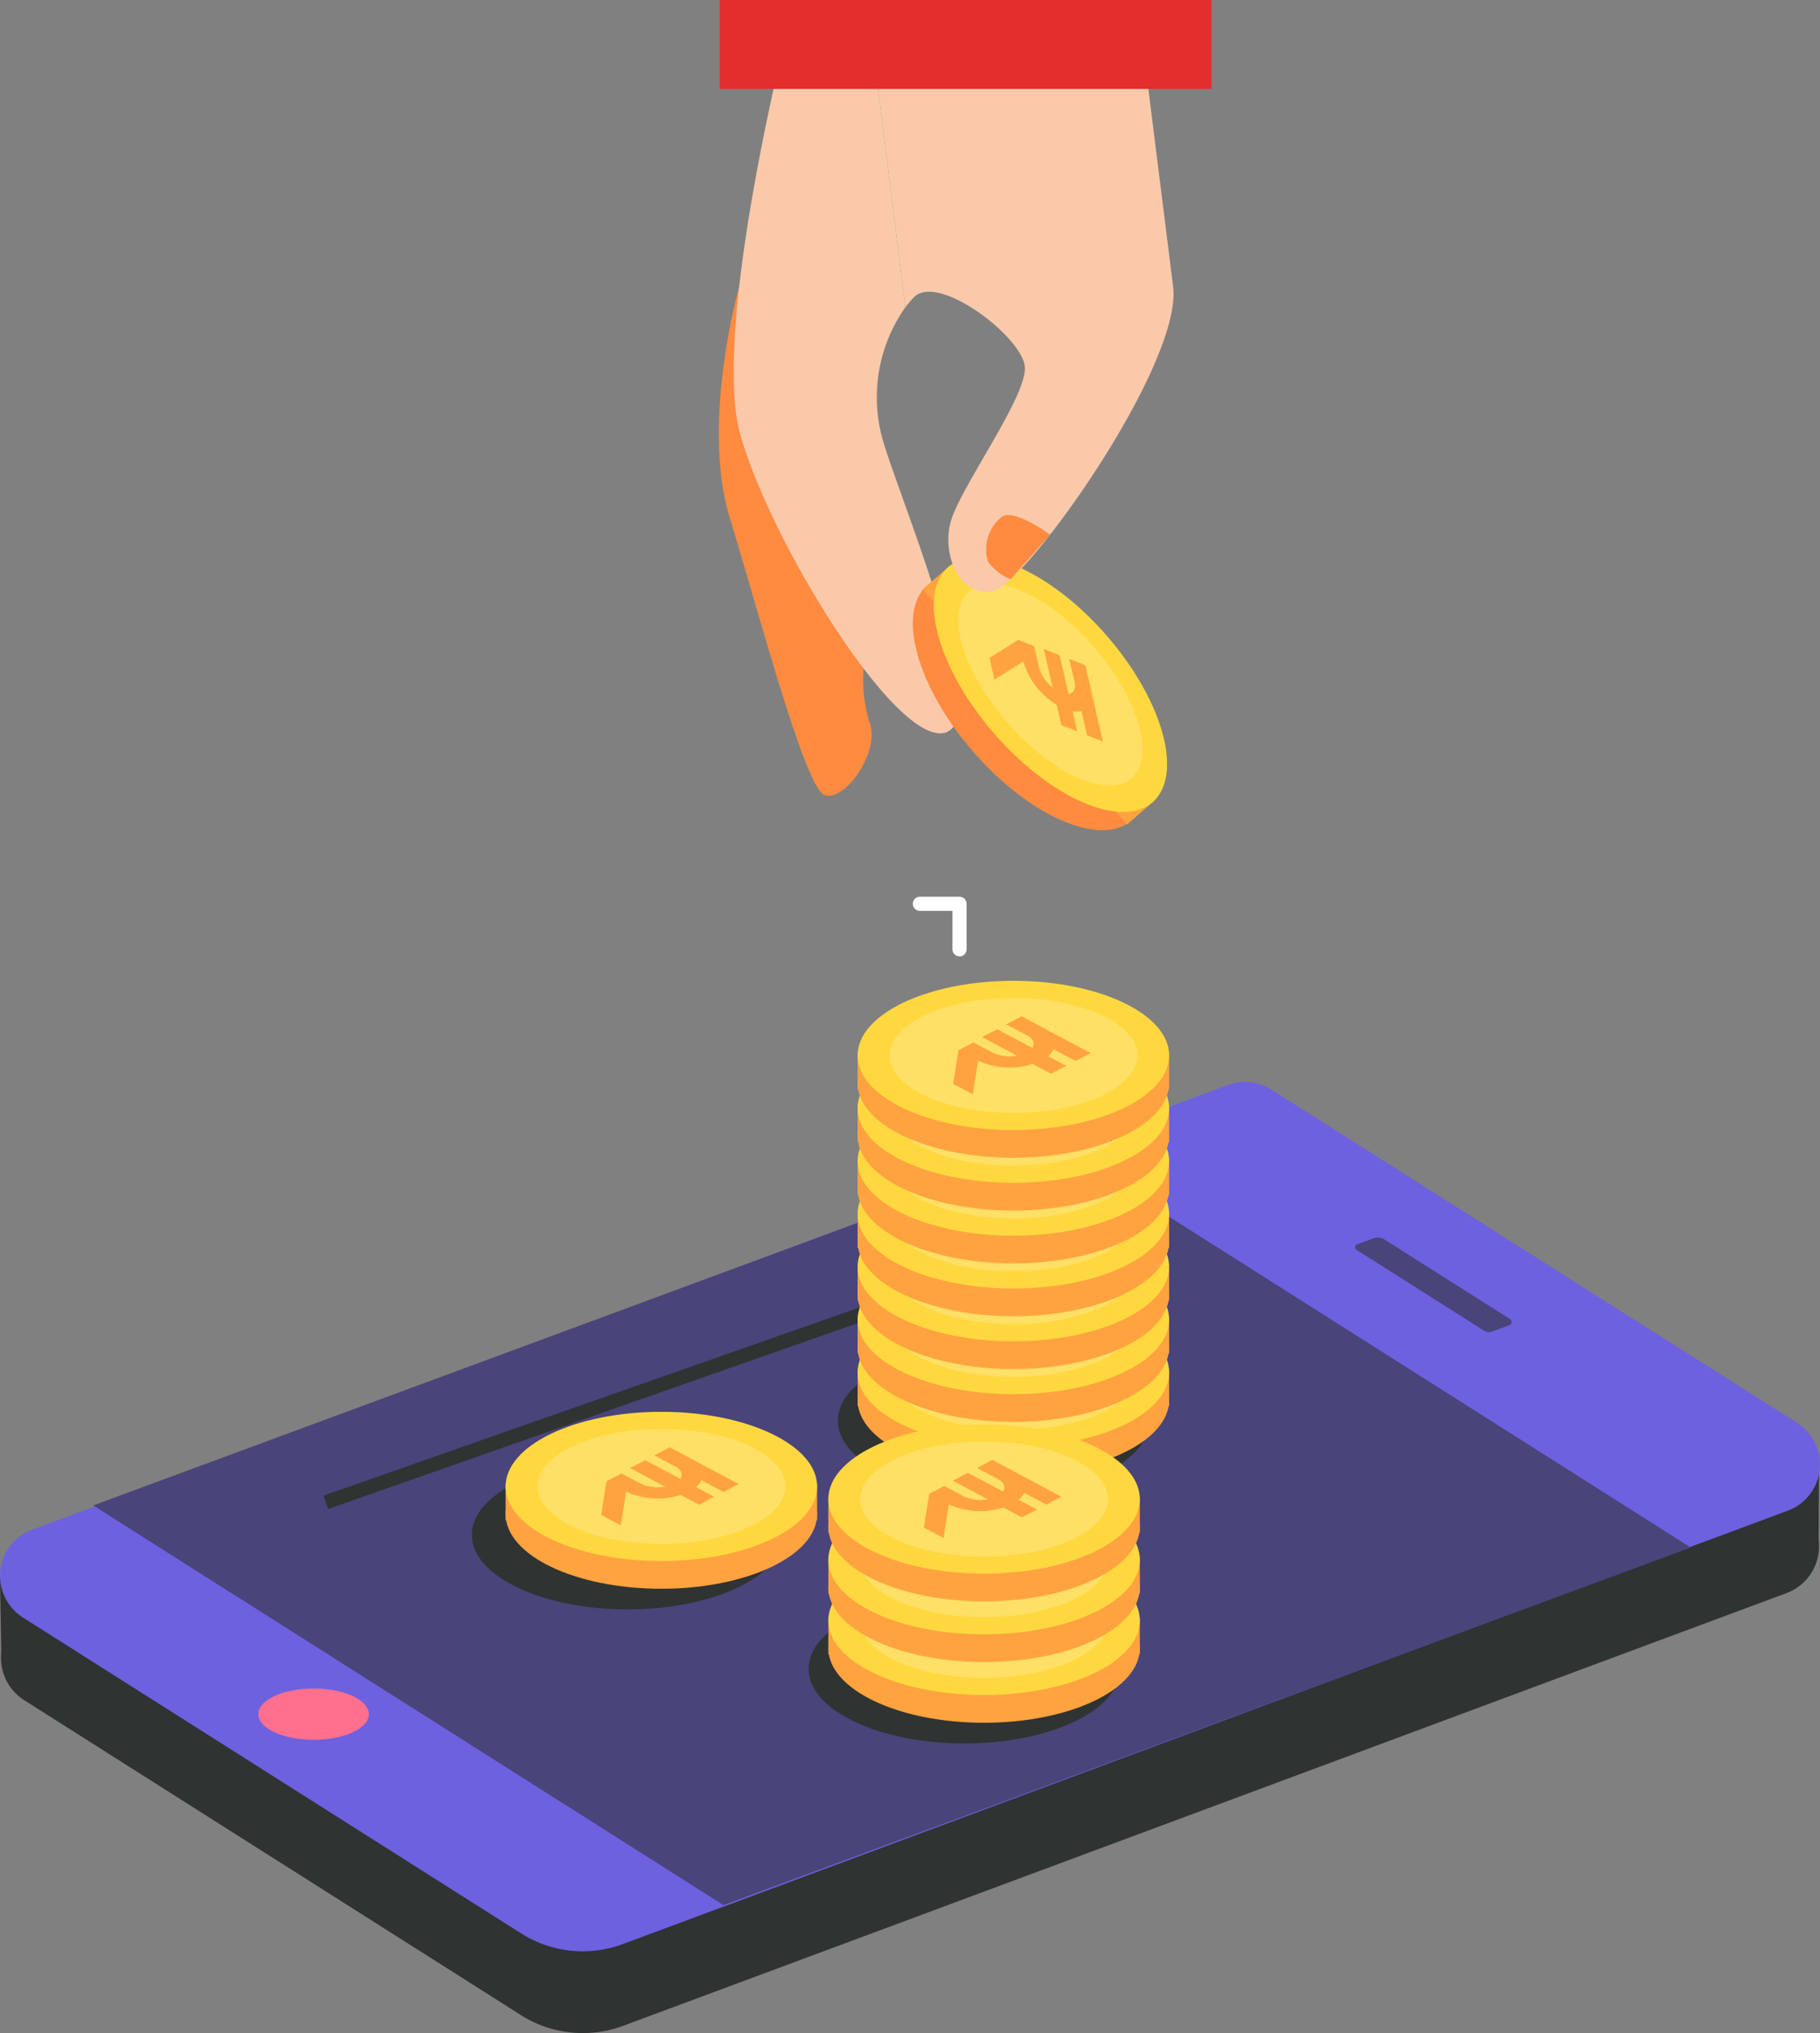<svg xmlns="http://www.w3.org/2000/svg" width="128.901" height="143.962" viewBox="0 0 128.901 143.962">
  <rect x="0" y="0" width="128.901" height="143.962" fill="#808080" stroke="none"/>
  <g id="Group_62716" data-name="Group 62716" transform="translate(-301.538 -2334)">
    <g id="OBJECTS" transform="translate(301.538 2340.166)">
      <g id="Group_62606" data-name="Group 62606" transform="translate(0 70.443)">
        <path id="Path_90204" data-name="Path 90204" d="M37.034,296.58,1.863,274.288a3.544,3.544,0,0,1,.661-6.314l84.552-31.442a3.539,3.539,0,0,1,3.133.329l37.123,23.53a3.544,3.544,0,0,1-.661,6.314L44.284,297.344a8.2,8.2,0,0,1-7.247-.758Z" transform="translate(-0.146 -230.505)" fill="#2f3332"/>
        <line id="Line_14" data-name="Line 14" x1="82.387" y2="30.638" transform="translate(44.134 36.197)" fill="#2f3332"/>
        <path id="Path_90205" data-name="Path 90205" d="M386.139,302.32l-.032,6.25-6.237-.265Z" transform="translate(-257.308 -275.218)" fill="#2f3332"/>
        <path id="Path_90206" data-name="Path 90206" d="M10.363,333.827.1,333.078,0,327.3l10.363.645Z" transform="translate(0 -292.138)" fill="#2f3332"/>
        <rect id="Rectangle_10692" data-name="Rectangle 10692" width="10.363" height="5.882" transform="translate(116.245 26.87)" fill="#2f3332"/>
        <path id="Path_90207" data-name="Path 90207" d="M36.914,278.616,1.627,256.247a3.49,3.49,0,0,1,.652-6.217l84.681-31.49a3.487,3.487,0,0,1,3.084.323l37.239,23.6a3.49,3.49,0,0,1-.652,6.217L44.116,279.371a8.146,8.146,0,0,1-7.2-.755Z" transform="translate(-0.004 -218.32)" fill="#6d61df"/>
        <path id="Path_90208" data-name="Path 90208" d="M65.1,286.42l-44.641-28.3L88.967,232.8l44.641,28.3Z" transform="translate(-13.859 -228.128)" fill="#49447a"/>
        <path id="Path_90209" data-name="Path 90209" d="M306.609,259.072l-9.015-5.714a.223.223,0,0,1,.042-.4l1.168-.429a.84.84,0,0,1,.742.081l8.9,5.637a.25.25,0,0,1-.048.445l-1.2.439a.666.666,0,0,1-.584-.061Z" transform="translate(-201.508 -241.459)" fill="#49447a"/>
        <path id="Path_90210" data-name="Path 90210" d="M64.534,353.267c0,1-1.755,1.816-3.917,1.816s-3.917-.813-3.917-1.816,1.755-1.816,3.917-1.816S64.534,352.263,64.534,353.267Z" transform="translate(-38.406 -308.497)" fill="#ff6f8e"/>
      </g>
      <ellipse id="Ellipse_1152" data-name="Ellipse 1152" cx="11.031" cy="5.282" rx="11.031" ry="5.282" transform="translate(33.419 97.232)" fill="#2f3332"/>
      <g id="Group_62609" data-name="Group 62609" transform="translate(50.911 0)">
        <path id="Path_90211" data-name="Path 90211" d="M159.245,43.673s-2.755,9.612-.671,16.419,5.3,19.007,6.682,19.6,3.92-2.949,3.246-5.017a10.2,10.2,0,0,1-.455-3.943s-6.911-13.332-7.831-15-.968-12.067-.968-12.067Z" transform="translate(-157.794 -29.577)" fill="#ff8b40"/>
        <path id="Path_90212" data-name="Path 90212" d="M173.221,15.59,171.272,0h-7.363c-1.342,6.066-3.878,19.029-2.41,24.492,1.949,7.247,10.818,21.891,14.422,21.246s-2.93-16.155-4.262-20.6a11.055,11.055,0,0,1,1.558-9.55Z" transform="translate(-160.004 0.003)" fill="#fac9aa"/>
        <g id="Group_62608" data-name="Group 62608" transform="translate(10.78 30.519)">
          <ellipse id="Ellipse_1153" data-name="Ellipse 1153" cx="5.282" cy="11.031" rx="5.282" ry="11.031" transform="translate(0 8.219) rotate(-40.99)" fill="#ff8b40"/>
          <rect id="Rectangle_10693" data-name="Rectangle 10693" width="22.062" height="2.588" transform="translate(5.619 3.344) rotate(49.01)" fill="#ffa340"/>
          <ellipse id="Ellipse_1154" data-name="Ellipse 1154" cx="5.282" cy="11.031" rx="5.282" ry="11.031" transform="translate(1.483 6.929) rotate(-40.99)" fill="#ffd840"/>
          <ellipse id="Ellipse_1155" data-name="Ellipse 1155" cx="4.065" cy="8.773" rx="4.065" ry="8.773" transform="translate(3.882 7.836) rotate(-40.99)" fill="#ffe066"/>
          <g id="Group_62607" data-name="Group 62607" transform="translate(8.387 8.621)">
            <path id="Path_90213" data-name="Path 90213" d="M223.862,122.813l-.352-1.513,1.126.445.352,1.513a2.854,2.854,0,0,0,1.558,1.791c.694.274,1.123-.084.958-.8l-.368-1.584,1.126.445.368,1.584c.313,1.352-.5,2.033-1.816,1.513A5.426,5.426,0,0,1,223.862,122.813Z" transform="translate(-221.474 -121.3)" fill="#ffa340"/>
            <path id="Path_90214" data-name="Path 90214" d="M230.359,128.695,229.11,123.3l1.126.445,1.249,5.395Z" transform="translate(-225.267 -122.655)" fill="#ffa340"/>
            <path id="Path_90215" data-name="Path 90215" d="M236,130.925l-1.252-5.395,1.126.445,1.252,5.395Z" transform="translate(-229.088 -124.165)" fill="#ffa340"/>
            <path id="Path_90216" data-name="Path 90216" d="M217.555,124.123l2.623-1.645-.942-1.168-2.036,1.278Z" transform="translate(-217.2 -121.307)" fill="#ffa340"/>
          </g>
        </g>
        <path id="Path_90217" data-name="Path 90217" d="M211.856-.007H192.72l1.949,15.59a7.193,7.193,0,0,1,.6-.71c1.71-1.752,7.711,2.826,7.856,4.946s-4.662,8.634-5.269,11.015.694,5.333,3.02,4.849S214.308,19.6,213.624,14.112c-.39-3.13-1.171-9.353-1.768-14.122Z" transform="translate(-181.451 0.01)" fill="#fac9aa"/>
        <path id="Path_90218" data-name="Path 90218" d="M220.941,95.309s-2.391-1.771-3.352-1.31a2.915,2.915,0,0,0-1.039,3.233,3.705,3.705,0,0,0,1.6,1.239Z" transform="translate(-197.48 -63.616)" fill="#ff8b40"/>
      </g>
      <path id="Path_90220" data-name="Path 90220" d="M201.92,179.23h2.81v3.226" transform="translate(-136.772 -121.399)" fill="none" stroke="#fff" stroke-linecap="round" stroke-linejoin="round" stroke-width="1"/>
      <line id="Line_18" data-name="Line 18" y1="13.832" x2="39.414" transform="translate(23.075 86.381)" fill="none" stroke="#2f3332" stroke-width="1"/>
      <g id="Group_62611" data-name="Group 62611" transform="translate(35.81 93.805)">
        <ellipse id="Ellipse_1156" data-name="Ellipse 1156" cx="11.031" cy="5.282" rx="11.031" ry="5.282" transform="translate(0 1.965)" fill="#ffa340"/>
        <rect id="Rectangle_10694" data-name="Rectangle 10694" width="22.062" height="2.588" transform="translate(0 5.091)" fill="#ffa340"/>
        <ellipse id="Ellipse_1157" data-name="Ellipse 1157" cx="11.031" cy="5.282" rx="11.031" ry="5.282" fill="#ffd840"/>
        <ellipse id="Ellipse_1158" data-name="Ellipse 1158" cx="8.773" cy="4.065" rx="8.773" ry="4.065" transform="translate(2.259 1.216)" fill="#ffe066"/>
        <g id="Group_62610" data-name="Group 62610" transform="translate(6.769 2.523)">
          <path id="Path_90221" data-name="Path 90221" d="M134.484,301.683l-1.374-.729,1.074-.558,1.374.729a2.876,2.876,0,0,0,2.375,0c.661-.345.674-.9.026-1.245l-1.436-.761,1.074-.558,1.436.761c1.226.652,1.2,1.71-.048,2.362A5.425,5.425,0,0,1,134.484,301.683Z" transform="translate(-132.742 -298.557)" fill="#ffa340"/>
          <path id="Path_90222" data-name="Path 90222" d="M143.191,304.5l-4.891-2.594,1.074-.558,4.891,2.594Z" transform="translate(-136.258 -300.447)" fill="#ffa340"/>
          <path id="Path_90223" data-name="Path 90223" d="M148.571,301.7l-4.891-2.594,1.074-.558,4.891,2.594Z" transform="translate(-139.902 -298.55)" fill="#ffa340"/>
          <path id="Path_90224" data-name="Path 90224" d="M133.361,309.114l.481-3.059-1.5-.055-.374,2.375Z" transform="translate(-131.97 -303.596)" fill="#ffa340"/>
        </g>
      </g>
      <g id="Group_62626" data-name="Group 62626" transform="translate(59.341 63.286)">
        <ellipse id="Ellipse_1159" data-name="Ellipse 1159" cx="11.031" cy="5.282" rx="11.031" ry="5.282" transform="translate(0 25.866)" fill="#2f3332"/>
        <g id="Group_62613" data-name="Group 62613" transform="translate(1.4 22.443)">
          <ellipse id="Ellipse_1160" data-name="Ellipse 1160" cx="11.031" cy="5.282" rx="11.031" ry="5.282" transform="translate(0 1.965)" fill="#ffa340"/>
          <rect id="Rectangle_10695" data-name="Rectangle 10695" width="22.062" height="2.588" transform="translate(0 5.091)" fill="#ffa340"/>
          <ellipse id="Ellipse_1161" data-name="Ellipse 1161" cx="11.031" cy="5.282" rx="11.031" ry="5.282" fill="#ffd840"/>
          <ellipse id="Ellipse_1162" data-name="Ellipse 1162" cx="8.773" cy="4.065" rx="8.773" ry="4.065" transform="translate(2.259 1.216)" fill="#ffe066"/>
          <g id="Group_62612" data-name="Group 62612" transform="translate(6.769 2.523)">
            <path id="Path_90225" data-name="Path 90225" d="M211.744,276.653l-1.374-.729,1.074-.558,1.374.729a2.876,2.876,0,0,0,2.375,0c.661-.345.674-.9.026-1.245l-1.436-.761,1.074-.558,1.436.761c1.226.652,1.2,1.71-.048,2.362A5.424,5.424,0,0,1,211.744,276.653Z" transform="translate(-210.005 -273.527)" fill="#ffa340"/>
            <path id="Path_90226" data-name="Path 90226" d="M220.451,279.472l-4.891-2.594,1.074-.558,4.891,2.594Z" transform="translate(-213.521 -275.417)" fill="#ffa340"/>
            <path id="Path_90227" data-name="Path 90227" d="M225.831,276.672l-4.891-2.594,1.074-.558,4.891,2.594Z" transform="translate(-217.165 -273.52)" fill="#ffa340"/>
            <path id="Path_90228" data-name="Path 90228" d="M210.631,284.077l.478-3.059-1.5-.058-.371,2.378Z" transform="translate(-209.24 -278.56)" fill="#ffa340"/>
          </g>
        </g>
        <g id="Group_62615" data-name="Group 62615" transform="translate(1.4 18.704)">
          <ellipse id="Ellipse_1163" data-name="Ellipse 1163" cx="11.031" cy="5.282" rx="11.031" ry="5.282" transform="translate(0 1.965)" fill="#ffa340"/>
          <rect id="Rectangle_10696" data-name="Rectangle 10696" width="22.062" height="2.588" transform="translate(0 5.091)" fill="#ffa340"/>
          <ellipse id="Ellipse_1164" data-name="Ellipse 1164" cx="11.031" cy="5.282" rx="11.031" ry="5.282" fill="#ffd840"/>
          <ellipse id="Ellipse_1165" data-name="Ellipse 1165" cx="8.773" cy="4.065" rx="8.773" ry="4.065" transform="translate(2.259 1.216)" fill="#ffe066"/>
          <g id="Group_62614" data-name="Group 62614" transform="translate(6.769 2.523)">
            <path id="Path_90229" data-name="Path 90229" d="M211.744,265.063l-1.374-.729,1.074-.558,1.374.729a2.876,2.876,0,0,0,2.375,0c.661-.345.674-.9.026-1.245l-1.436-.761,1.074-.558,1.436.761c1.226.652,1.2,1.71-.048,2.362A5.425,5.425,0,0,1,211.744,265.063Z" transform="translate(-210.005 -261.937)" fill="#ffa340"/>
            <path id="Path_90230" data-name="Path 90230" d="M220.451,267.882l-4.891-2.594,1.074-.558,4.891,2.594Z" transform="translate(-213.521 -263.827)" fill="#ffa340"/>
            <path id="Path_90231" data-name="Path 90231" d="M225.831,265.082l-4.891-2.594,1.074-.558,4.891,2.594Z" transform="translate(-217.165 -261.93)" fill="#ffa340"/>
            <path id="Path_90232" data-name="Path 90232" d="M210.631,272.483l.478-3.059-1.5-.055-.371,2.378Z" transform="translate(-209.24 -266.97)" fill="#ffa340"/>
          </g>
        </g>
        <g id="Group_62617" data-name="Group 62617" transform="translate(1.4 14.961)">
          <ellipse id="Ellipse_1166" data-name="Ellipse 1166" cx="11.031" cy="5.282" rx="11.031" ry="5.282" transform="translate(0 1.965)" fill="#ffa340"/>
          <rect id="Rectangle_10697" data-name="Rectangle 10697" width="22.062" height="2.588" transform="translate(0 5.091)" fill="#ffa340"/>
          <ellipse id="Ellipse_1167" data-name="Ellipse 1167" cx="11.031" cy="5.282" rx="11.031" ry="5.282" fill="#ffd840"/>
          <ellipse id="Ellipse_1168" data-name="Ellipse 1168" cx="8.773" cy="4.065" rx="8.773" ry="4.065" transform="translate(2.259 1.216)" fill="#ffe066"/>
          <g id="Group_62616" data-name="Group 62616" transform="translate(6.769 2.523)">
            <path id="Path_90233" data-name="Path 90233" d="M211.744,253.463l-1.374-.729,1.074-.558,1.374.729a2.876,2.876,0,0,0,2.375,0c.661-.342.674-.9.026-1.245l-1.436-.761,1.074-.558,1.436.761c1.226.652,1.2,1.71-.048,2.362A5.425,5.425,0,0,1,211.744,253.463Z" transform="translate(-210.005 -250.337)" fill="#ffa340"/>
            <path id="Path_90234" data-name="Path 90234" d="M220.451,256.282l-4.891-2.594,1.074-.558,4.891,2.594Z" transform="translate(-213.521 -252.227)" fill="#ffa340"/>
            <path id="Path_90235" data-name="Path 90235" d="M225.831,253.482l-4.891-2.594,1.074-.558,4.891,2.594Z" transform="translate(-217.165 -250.33)" fill="#ffa340"/>
            <path id="Path_90236" data-name="Path 90236" d="M210.631,260.894l.478-3.059-1.5-.055-.371,2.375Z" transform="translate(-209.24 -255.376)" fill="#ffa340"/>
          </g>
        </g>
        <g id="Group_62619" data-name="Group 62619" transform="translate(1.4 11.222)">
          <ellipse id="Ellipse_1169" data-name="Ellipse 1169" cx="11.031" cy="5.282" rx="11.031" ry="5.282" transform="translate(0 1.965)" fill="#ffa340"/>
          <rect id="Rectangle_10698" data-name="Rectangle 10698" width="22.062" height="2.588" transform="translate(0 5.091)" fill="#ffa340"/>
          <ellipse id="Ellipse_1170" data-name="Ellipse 1170" cx="11.031" cy="5.282" rx="11.031" ry="5.282" fill="#ffd840"/>
          <ellipse id="Ellipse_1171" data-name="Ellipse 1171" cx="8.773" cy="4.065" rx="8.773" ry="4.065" transform="translate(2.259 1.216)" fill="#ffe066"/>
          <g id="Group_62618" data-name="Group 62618" transform="translate(6.769 2.523)">
            <path id="Path_90237" data-name="Path 90237" d="M211.744,241.873l-1.374-.729,1.074-.558,1.374.729a2.876,2.876,0,0,0,2.375,0c.661-.345.674-.9.026-1.245l-1.436-.761,1.074-.558,1.436.761c1.226.652,1.2,1.71-.048,2.362A5.425,5.425,0,0,1,211.744,241.873Z" transform="translate(-210.005 -238.747)" fill="#ffa340"/>
            <path id="Path_90238" data-name="Path 90238" d="M220.451,244.692,215.56,242.1l1.074-.558,4.891,2.594Z" transform="translate(-213.521 -240.637)" fill="#ffa340"/>
            <path id="Path_90239" data-name="Path 90239" d="M225.831,241.892,220.94,239.3l1.074-.558,4.891,2.594Z" transform="translate(-217.165 -238.74)" fill="#ffa340"/>
            <path id="Path_90240" data-name="Path 90240" d="M210.631,249.3l.478-3.059-1.5-.058-.371,2.378Z" transform="translate(-209.24 -243.78)" fill="#ffa340"/>
          </g>
        </g>
        <g id="Group_62621" data-name="Group 62621" transform="translate(1.4 7.482)">
          <ellipse id="Ellipse_1172" data-name="Ellipse 1172" cx="11.031" cy="5.282" rx="11.031" ry="5.282" transform="translate(0 1.965)" fill="#ffa340"/>
          <rect id="Rectangle_10699" data-name="Rectangle 10699" width="22.062" height="2.588" transform="translate(0 5.091)" fill="#ffa340"/>
          <ellipse id="Ellipse_1173" data-name="Ellipse 1173" cx="11.031" cy="5.282" rx="11.031" ry="5.282" fill="#ffd840"/>
          <ellipse id="Ellipse_1174" data-name="Ellipse 1174" cx="8.773" cy="4.065" rx="8.773" ry="4.065" transform="translate(2.259 1.216)" fill="#ffe066"/>
          <g id="Group_62620" data-name="Group 62620" transform="translate(6.769 2.523)">
            <path id="Path_90241" data-name="Path 90241" d="M211.744,230.283l-1.374-.729,1.074-.558,1.374.729a2.876,2.876,0,0,0,2.375,0c.661-.345.674-.9.026-1.245l-1.436-.761,1.074-.558,1.436.761c1.226.652,1.2,1.71-.048,2.362A5.425,5.425,0,0,1,211.744,230.283Z" transform="translate(-210.005 -227.157)" fill="#ffa340"/>
            <path id="Path_90242" data-name="Path 90242" d="M220.451,233.1l-4.891-2.594,1.074-.558,4.891,2.594Z" transform="translate(-213.521 -229.047)" fill="#ffa340"/>
            <path id="Path_90243" data-name="Path 90243" d="M225.831,230.3l-4.891-2.594,1.074-.558,4.891,2.594Z" transform="translate(-217.165 -227.15)" fill="#ffa340"/>
            <path id="Path_90244" data-name="Path 90244" d="M210.631,237.7l.478-3.059-1.5-.055-.371,2.378Z" transform="translate(-209.24 -232.19)" fill="#ffa340"/>
          </g>
        </g>
        <g id="Group_62623" data-name="Group 62623" transform="translate(1.4 3.739)">
          <ellipse id="Ellipse_1175" data-name="Ellipse 1175" cx="11.031" cy="5.282" rx="11.031" ry="5.282" transform="translate(0 1.965)" fill="#ffa340"/>
          <rect id="Rectangle_10700" data-name="Rectangle 10700" width="22.062" height="2.588" transform="translate(0 5.091)" fill="#ffa340"/>
          <ellipse id="Ellipse_1176" data-name="Ellipse 1176" cx="11.031" cy="5.282" rx="11.031" ry="5.282" fill="#ffd840"/>
          <ellipse id="Ellipse_1177" data-name="Ellipse 1177" cx="8.773" cy="4.065" rx="8.773" ry="4.065" transform="translate(2.259 1.216)" fill="#ffe066"/>
          <g id="Group_62622" data-name="Group 62622" transform="translate(6.769 2.523)">
            <path id="Path_90245" data-name="Path 90245" d="M211.744,218.683l-1.374-.729,1.074-.558,1.374.729a2.876,2.876,0,0,0,2.375,0c.661-.345.674-.9.026-1.245l-1.436-.761,1.074-.558,1.436.761c1.226.652,1.2,1.71-.048,2.362A5.425,5.425,0,0,1,211.744,218.683Z" transform="translate(-210.005 -215.557)" fill="#ffa340"/>
            <path id="Path_90246" data-name="Path 90246" d="M220.451,221.5l-4.891-2.594,1.074-.558,4.891,2.594Z" transform="translate(-213.521 -217.447)" fill="#ffa340"/>
            <path id="Path_90247" data-name="Path 90247" d="M225.831,218.7l-4.891-2.594,1.074-.558,4.891,2.594Z" transform="translate(-217.165 -215.55)" fill="#ffa340"/>
            <path id="Path_90248" data-name="Path 90248" d="M210.631,226.113l.478-3.059-1.5-.055-.371,2.375Z" transform="translate(-209.24 -220.596)" fill="#ffa340"/>
          </g>
        </g>
        <g id="Group_62625" data-name="Group 62625" transform="translate(1.4)">
          <ellipse id="Ellipse_1178" data-name="Ellipse 1178" cx="11.031" cy="5.282" rx="11.031" ry="5.282" transform="translate(0 1.965)" fill="#ffa340"/>
          <rect id="Rectangle_10701" data-name="Rectangle 10701" width="22.062" height="2.588" transform="translate(0 5.091)" fill="#ffa340"/>
          <ellipse id="Ellipse_1179" data-name="Ellipse 1179" cx="11.031" cy="5.282" rx="11.031" ry="5.282" fill="#ffd840"/>
          <ellipse id="Ellipse_1180" data-name="Ellipse 1180" cx="8.773" cy="4.065" rx="8.773" ry="4.065" transform="translate(2.259 1.216)" fill="#ffe066"/>
          <g id="Group_62624" data-name="Group 62624" transform="translate(6.769 2.523)">
            <path id="Path_90249" data-name="Path 90249" d="M211.744,207.093l-1.374-.729,1.074-.558,1.374.729a2.876,2.876,0,0,0,2.375,0c.661-.345.674-.9.026-1.245l-1.436-.761,1.074-.558,1.436.761c1.226.652,1.2,1.71-.048,2.362A5.425,5.425,0,0,1,211.744,207.093Z" transform="translate(-210.005 -203.967)" fill="#ffa340"/>
            <path id="Path_90250" data-name="Path 90250" d="M220.451,209.912l-4.891-2.594,1.074-.558,4.891,2.594Z" transform="translate(-213.521 -205.857)" fill="#ffa340"/>
            <path id="Path_90251" data-name="Path 90251" d="M225.831,207.112l-4.891-2.594,1.074-.558,4.891,2.594Z" transform="translate(-217.165 -203.96)" fill="#ffa340"/>
            <path id="Path_90252" data-name="Path 90252" d="M210.631,214.517l.478-3.059-1.5-.058-.371,2.378Z" transform="translate(-209.24 -209)" fill="#ffa340"/>
          </g>
        </g>
      </g>
      <g id="Group_62633" data-name="Group 62633" transform="translate(57.269 94.699)">
        <ellipse id="Ellipse_1181" data-name="Ellipse 1181" cx="11.031" cy="5.282" rx="11.031" ry="5.282" transform="translate(0 12.022)" fill="#2f3332"/>
        <g id="Group_62628" data-name="Group 62628" transform="translate(1.397 8.595)">
          <ellipse id="Ellipse_1182" data-name="Ellipse 1182" cx="11.031" cy="5.282" rx="11.031" ry="5.282" transform="translate(0 1.965)" fill="#ffa340"/>
          <rect id="Rectangle_10702" data-name="Rectangle 10702" width="22.062" height="2.588" transform="translate(0 5.091)" fill="#ffa340"/>
          <ellipse id="Ellipse_1183" data-name="Ellipse 1183" cx="11.031" cy="5.282" rx="11.031" ry="5.282" fill="#ffd840"/>
          <ellipse id="Ellipse_1184" data-name="Ellipse 1184" cx="8.773" cy="4.065" rx="8.773" ry="4.065" transform="translate(2.259 1.216)" fill="#ffe066"/>
          <g id="Group_62627" data-name="Group 62627" transform="translate(6.769 2.526)">
            <path id="Path_90253" data-name="Path 90253" d="M205.325,331.093l-1.374-.729,1.074-.558,1.374.729a2.876,2.876,0,0,0,2.375,0c.661-.345.674-.9.026-1.245l-1.436-.761,1.074-.558,1.436.761c1.226.652,1.2,1.71-.048,2.362A5.425,5.425,0,0,1,205.325,331.093Z" transform="translate(-203.582 -327.97)" fill="#ffa340"/>
            <path id="Path_90254" data-name="Path 90254" d="M214.031,333.912l-4.891-2.594,1.074-.558,4.888,2.594Z" transform="translate(-207.098 -329.86)" fill="#ffa340"/>
            <path id="Path_90255" data-name="Path 90255" d="M219.411,331.122l-4.891-2.594,1.074-.558,4.891,2.594Z" transform="translate(-210.742 -327.97)" fill="#ffa340"/>
            <path id="Path_90256" data-name="Path 90256" d="M204.2,338.524l.481-3.059-1.5-.055-.374,2.378Z" transform="translate(-202.81 -333.01)" fill="#ffa340"/>
          </g>
        </g>
        <g id="Group_62630" data-name="Group 62630" transform="translate(1.397 4.298)">
          <ellipse id="Ellipse_1185" data-name="Ellipse 1185" cx="11.031" cy="5.282" rx="11.031" ry="5.282" transform="translate(0 1.965)" fill="#ffa340"/>
          <rect id="Rectangle_10703" data-name="Rectangle 10703" width="22.062" height="2.588" transform="translate(0 5.091)" fill="#ffa340"/>
          <ellipse id="Ellipse_1186" data-name="Ellipse 1186" cx="11.031" cy="5.282" rx="11.031" ry="5.282" fill="#ffd840"/>
          <ellipse id="Ellipse_1187" data-name="Ellipse 1187" cx="8.773" cy="4.065" rx="8.773" ry="4.065" transform="translate(2.259 1.216)" fill="#ffe066"/>
          <g id="Group_62629" data-name="Group 62629" transform="translate(6.769 2.523)">
            <path id="Path_90257" data-name="Path 90257" d="M205.325,317.773l-1.374-.729,1.074-.558,1.374.729a2.876,2.876,0,0,0,2.375,0c.661-.345.674-.9.026-1.245l-1.436-.761,1.074-.558,1.436.761c1.226.652,1.2,1.71-.048,2.362A5.425,5.425,0,0,1,205.325,317.773Z" transform="translate(-203.582 -314.647)" fill="#ffa340"/>
            <path id="Path_90258" data-name="Path 90258" d="M214.031,320.592,209.14,318l1.074-.558,4.888,2.594Z" transform="translate(-207.098 -316.537)" fill="#ffa340"/>
            <path id="Path_90259" data-name="Path 90259" d="M219.411,317.792,214.52,315.2l1.074-.558,4.891,2.594Z" transform="translate(-210.742 -314.64)" fill="#ffa340"/>
            <path id="Path_90260" data-name="Path 90260" d="M204.2,325.2l.481-3.059-1.5-.055-.374,2.378Z" transform="translate(-202.81 -319.686)" fill="#ffa340"/>
          </g>
        </g>
        <g id="Group_62632" data-name="Group 62632" transform="translate(1.397)">
          <ellipse id="Ellipse_1188" data-name="Ellipse 1188" cx="11.031" cy="5.282" rx="11.031" ry="5.282" transform="translate(0 1.965)" fill="#ffa340"/>
          <rect id="Rectangle_10704" data-name="Rectangle 10704" width="22.062" height="2.588" transform="translate(0 5.091)" fill="#ffa340"/>
          <ellipse id="Ellipse_1189" data-name="Ellipse 1189" cx="11.031" cy="5.282" rx="11.031" ry="5.282" fill="#ffd840"/>
          <ellipse id="Ellipse_1190" data-name="Ellipse 1190" cx="8.773" cy="4.065" rx="8.773" ry="4.065" transform="translate(2.259 1.216)" fill="#ffe066"/>
          <g id="Group_62631" data-name="Group 62631" transform="translate(6.769 2.523)">
            <path id="Path_90261" data-name="Path 90261" d="M205.325,304.453l-1.374-.729,1.074-.558,1.374.729a2.876,2.876,0,0,0,2.375,0c.661-.345.674-.9.026-1.245l-1.436-.761,1.074-.558,1.436.761c1.226.652,1.2,1.71-.048,2.362A5.425,5.425,0,0,1,205.325,304.453Z" transform="translate(-203.582 -301.327)" fill="#ffa340"/>
            <path id="Path_90262" data-name="Path 90262" d="M214.031,307.272l-4.891-2.594,1.074-.558,4.888,2.594Z" transform="translate(-207.098 -303.217)" fill="#ffa340"/>
            <path id="Path_90263" data-name="Path 90263" d="M219.411,304.472l-4.891-2.594,1.074-.558,4.891,2.594Z" transform="translate(-210.742 -301.32)" fill="#ffa340"/>
            <path id="Path_90264" data-name="Path 90264" d="M204.2,311.883l.481-3.059-1.5-.055-.374,2.375Z" transform="translate(-202.81 -306.366)" fill="#ffa340"/>
          </g>
        </g>
      </g>
    </g>
    <rect id="Rectangle_10743" data-name="Rectangle 10743" width="34.832" height="6.295" transform="translate(352.512 2334)" fill="#e42d2d"/>
  </g>
</svg>
